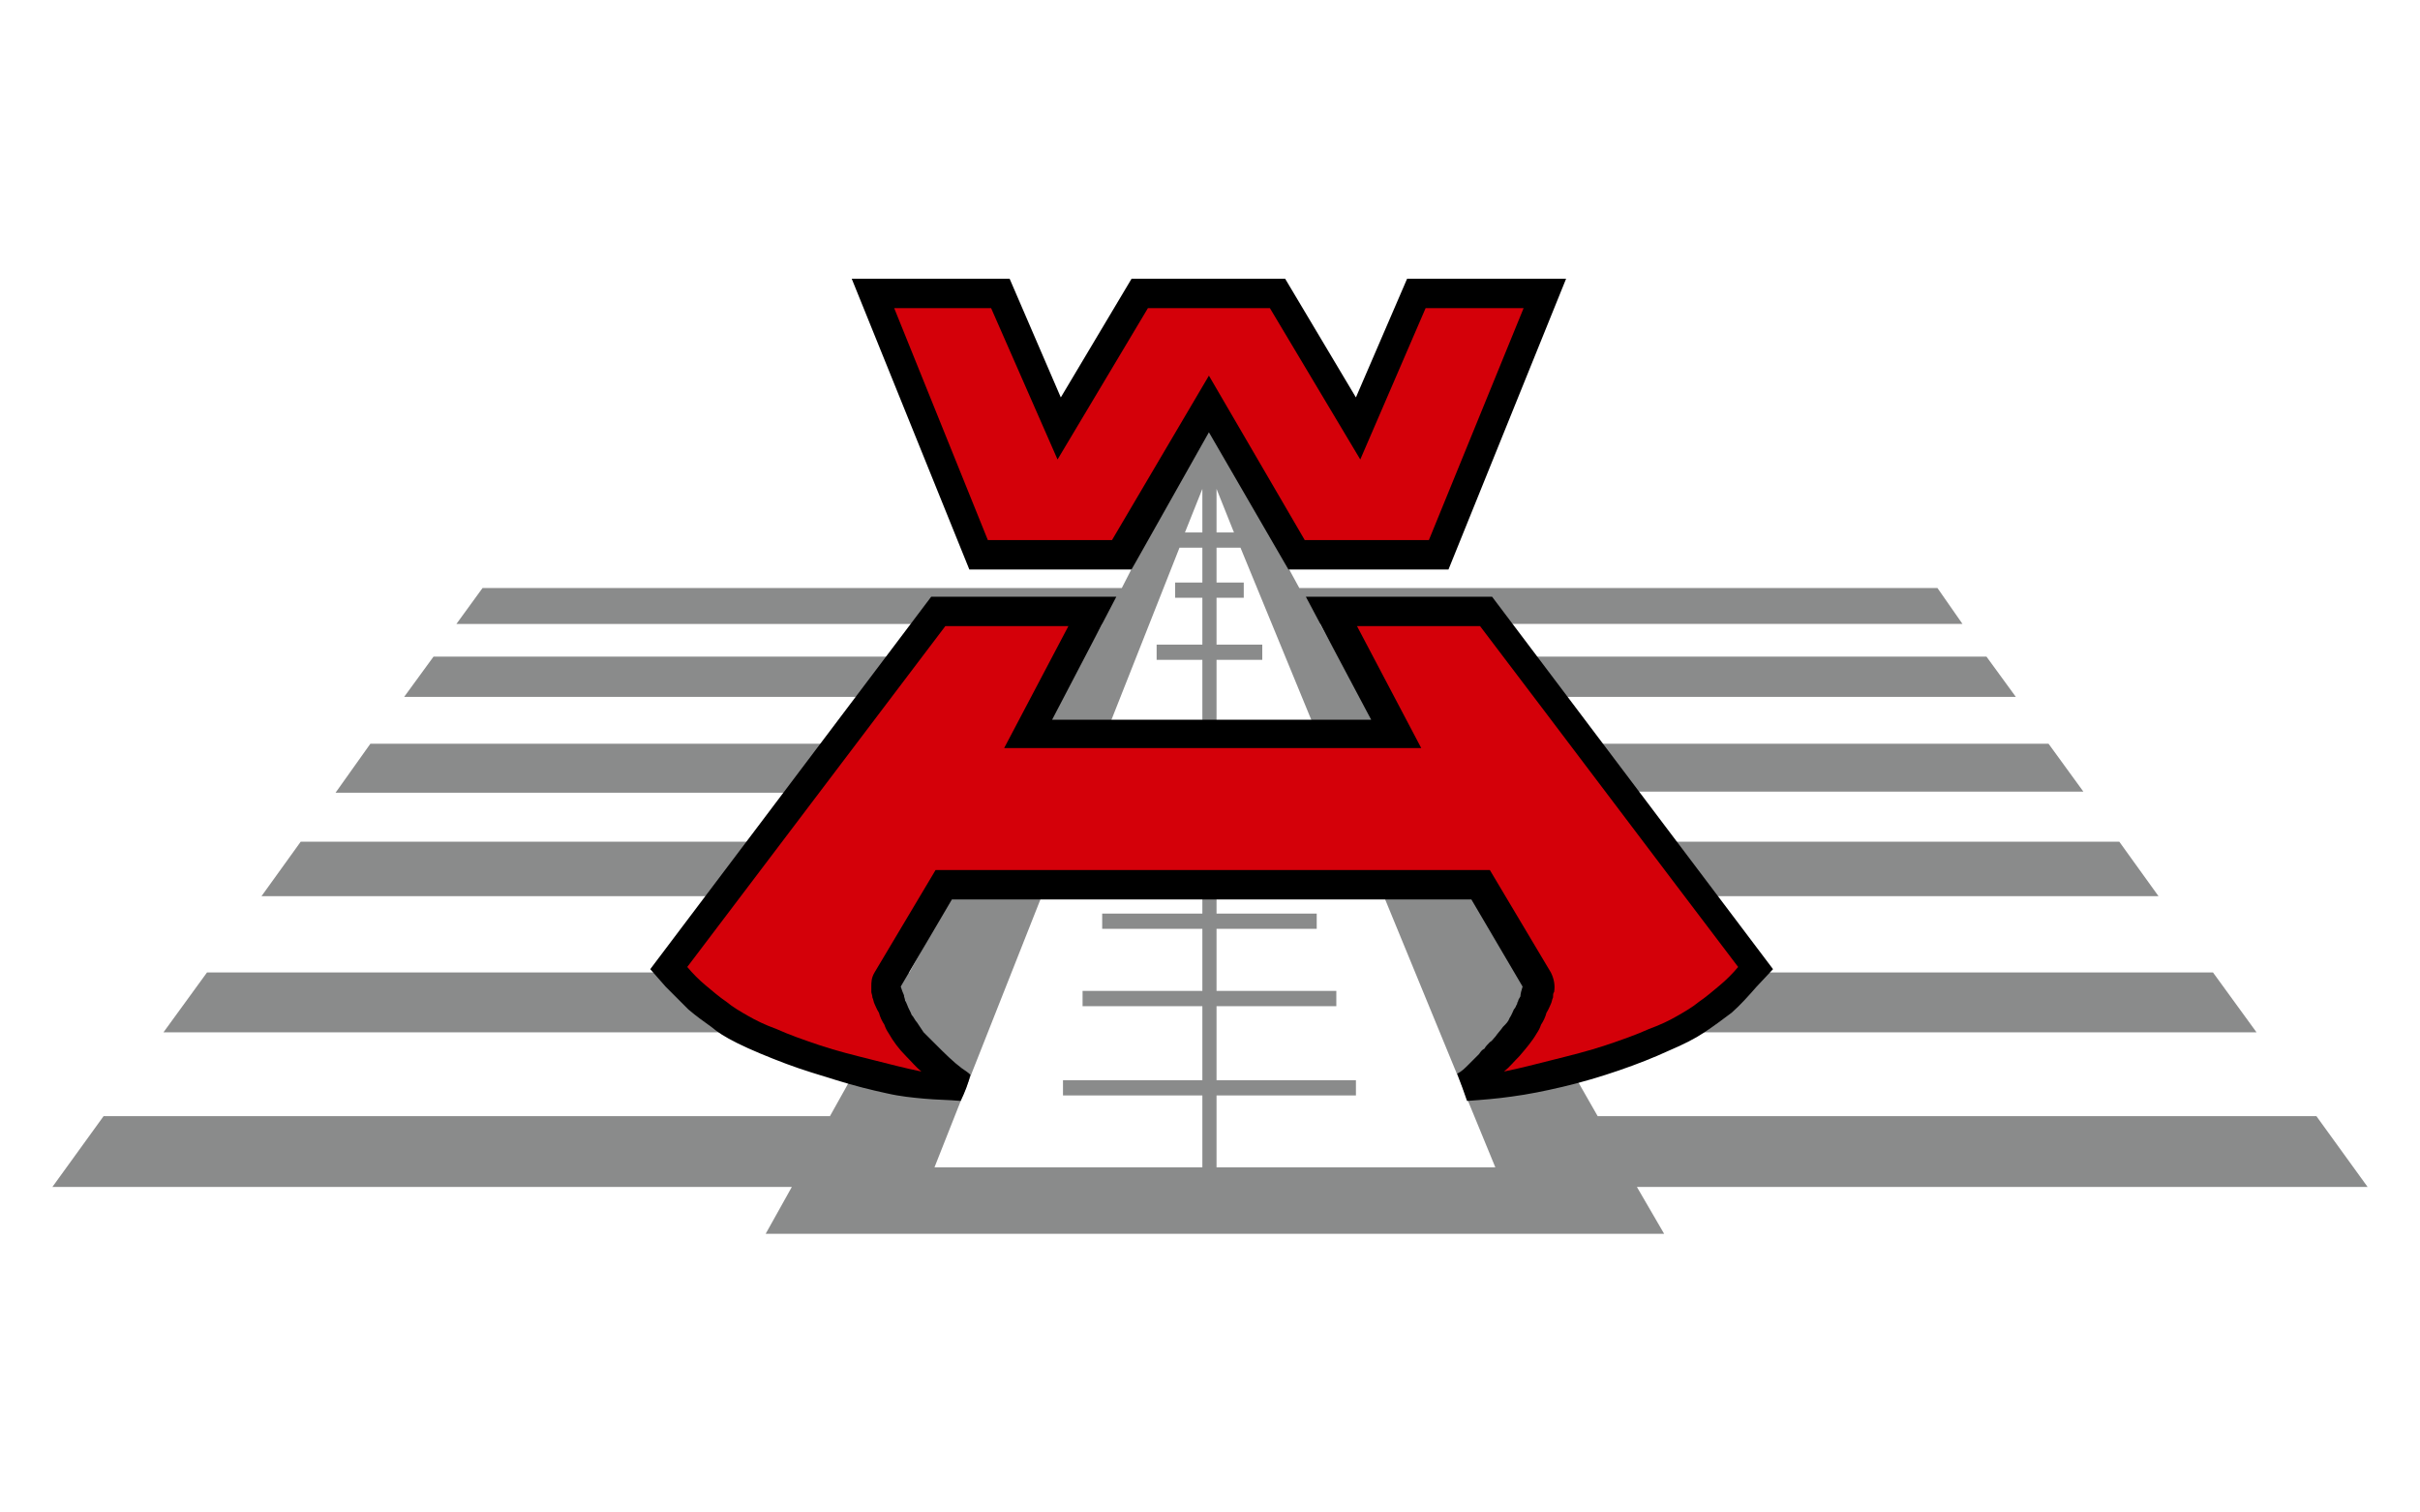 <?xml version="1.0" encoding="utf-8"?>
<!-- Generator: Adobe Illustrator 16.0.0, SVG Export Plug-In . SVG Version: 6.00 Build 0)  -->
<!DOCTYPE svg PUBLIC "-//W3C//DTD SVG 1.1//EN" "http://www.w3.org/Graphics/SVG/1.1/DTD/svg11.dtd">
<svg version="1.1" id="Layer_1" xmlns="http://www.w3.org/2000/svg" xmlns:xlink="http://www.w3.org/1999/xlink" x="0px" y="0px"
	 width="160px" height="100px" viewBox="0 0 160 100" enable-background="new 0 0 160 100" xml:space="preserve">
<g>
	<path fill-rule="evenodd" clip-rule="evenodd" fill="#8A8B8B" d="M85.904,38.876h42.191l1.656,2.376h-42.48l1.225,2.16h42.84
		l1.943,2.664H90.008l1.728,3.096h43.704l2.305,3.168H93.536l1.8,3.312h44.784l2.592,3.601H97.424l2.808,5.04h46.08l2.88,3.96
		h-46.728l3.168,5.544h47.52l3.385,4.68h-48.312l1.8,3.096H50.624l1.728-3.096H3.464l3.384-4.68h48.024l3.096-5.544h-47.16
		l2.88-3.96h46.44l2.808-5.04H17.288l2.592-3.601h45l1.8-3.239H22.184l2.304-3.24h43.992l1.656-3.096H26.72l1.943-2.664h42.984
		l1.225-2.16H30.176l1.728-2.376h42.265l5.688-11.088L85.904,38.876L85.904,38.876z M79.495,32.324l-1.151,2.88h1.151V32.324
		L79.495,32.324z M77.983,36.212L61.784,77.18h17.711v-4.752H70.28V71.42h9.215v-4.896h-7.92v-1.008h7.92v-4.104h-6.623v-1.009
		h6.623V43.628h-3.023V42.62h3.023v-3.096h-1.799v-1.008h1.799v-2.304H77.983L77.983,36.212z M80.432,32.324v2.88h1.152
		L80.432,32.324L80.432,32.324z M80.432,36.212v2.304h1.8v1.008h-1.8v3.096h3.024v1.008h-3.024v16.775h6.624v1.009h-6.624v4.104
		h7.92v1.008h-7.92v4.896h9.216v1.008h-9.216v4.752h18.433L82.016,36.212H80.432L80.432,36.212z"/>
	<path fill-rule="evenodd" clip-rule="evenodd" d="M80.071,59.468H62.936l-3.384,5.76c0.072,0.216,0.145,0.433,0.216,0.576
		c0,0.145,0.072,0.216,0.072,0.36c0.071,0.071,0.071,0.144,0.144,0.288c0.072,0.216,0.217,0.432,0.289,0.647
		c0.144,0.145,0.215,0.36,0.359,0.504c0.145,0.216,0.288,0.433,0.432,0.648c0.217,0.216,0.504,0.504,0.721,0.72
		c0.72,0.72,1.224,1.224,1.8,1.656c0.216,0.144,0.432,0.288,0.575,0.432c-0.144,0.576-0.359,1.152-0.647,1.729
		c-0.792-0.072-1.584-0.072-2.376-0.145s-1.584-0.144-2.52-0.359c-1.008-0.217-2.16-0.505-3.312-0.864
		c-1.152-0.36-2.16-0.648-3.312-1.08c-1.151-0.432-2.375-0.937-3.239-1.368s-1.296-0.72-1.728-1.08
		c-0.504-0.359-1.009-0.72-1.513-1.151c-0.504-0.505-1.008-1.009-1.512-1.513l-1.009-1.151c6.192-8.208,12.385-16.417,18.576-24.625
		h12.24l-4.248,8.136c6.984,0,14.04,0,21.097,0l-4.32-8.136h12.312c6.192,8.208,12.385,16.417,18.576,24.625l-1.08,1.151
		c-0.504,0.576-1.08,1.225-1.655,1.729c-0.576,0.432-1.152,0.863-1.801,1.296c-0.647,0.432-1.367,0.792-2.376,1.224
		c-1.872,0.864-4.536,1.8-6.983,2.376c-1.225,0.288-2.305,0.504-3.385,0.648c-1.008,0.144-1.943,0.216-2.951,0.288
		c-0.217-0.648-0.433-1.225-0.648-1.801c0.288-0.144,0.504-0.359,0.72-0.575c0.216-0.217,0.504-0.504,0.721-0.721
		c0.144-0.216,0.216-0.288,0.359-0.359c0.072-0.145,0.216-0.288,0.36-0.433c0.144-0.071,0.216-0.216,0.36-0.359
		c0.144-0.216,0.359-0.433,0.504-0.648c0.216-0.216,0.359-0.359,0.432-0.576c0.144-0.216,0.216-0.432,0.288-0.575
		c0.144-0.145,0.144-0.288,0.216-0.36c0-0.145,0.072-0.145,0.072-0.216c0-0.072,0.072-0.145,0.144-0.288
		c0-0.145,0.072-0.433,0.145-0.648l-3.385-5.76H80.071L80.071,59.468z"/>
	<polygon fill-rule="evenodd" clip-rule="evenodd" points="84.968,18.428 89.647,26.276 93.032,18.428 103.544,18.428 
		95.768,37.652 85.184,37.652 79.928,28.58 74.815,37.652 64.088,37.652 56.312,18.428 66.752,18.428 70.136,26.276 74.815,18.428 
		84.968,18.428 	"/>
	<polygon fill-rule="evenodd" clip-rule="evenodd" fill="#D40009" points="79.928,20.372 83.96,20.372 89.936,30.38 94.256,20.372 
		100.735,20.372 94.472,35.708 86.264,35.708 79.928,24.836 73.521,35.708 65.312,35.708 59.12,20.372 65.528,20.372 69.92,30.38 
		75.896,20.372 79.928,20.372 	"/>
	<path fill-rule="evenodd" clip-rule="evenodd" fill="#D40009" d="M80.071,49.46h13.896l-4.248-8.064h8.136
		c5.688,7.488,11.376,15.047,17.064,22.536c-0.36,0.433-0.792,0.864-1.225,1.224c-0.432,0.36-0.936,0.793-1.367,1.08
		c-0.433,0.36-0.937,0.648-1.44,0.937s-1.08,0.576-1.872,0.864c-0.792,0.359-1.8,0.72-2.88,1.08
		c-1.08,0.359-2.231,0.647-3.384,0.936s-2.232,0.576-3.312,0.792c0.36-0.288,0.648-0.648,1.009-1.008
		c0.432-0.504,0.863-1.008,1.151-1.512c0.145-0.217,0.216-0.36,0.288-0.576c0.145-0.216,0.288-0.504,0.36-0.792
		c0.144-0.216,0.216-0.433,0.288-0.576c0.071-0.145,0.071-0.288,0.144-0.432c0-0.145,0-0.288,0.072-0.36
		c0.072-0.433,0-0.864-0.216-1.296l-4.032-6.769c-12.24,0-24.408,0-36.647,0l-4.033,6.769c-0.215,0.359-0.215,0.647-0.215,0.936
		c0,0.145,0,0.216,0,0.36c0,0.072,0.071,0.216,0.071,0.36c0.072,0.144,0.072,0.287,0.144,0.432c0.072,0.144,0.145,0.36,0.289,0.576
		c0.071,0.288,0.215,0.576,0.359,0.792c0.072,0.216,0.145,0.359,0.288,0.576c0.288,0.504,0.647,1.008,1.151,1.512
		c0.361,0.359,0.648,0.72,1.009,1.008c-1.08-0.216-2.16-0.504-3.312-0.792c-1.152-0.288-2.305-0.576-3.385-0.936
		c-1.08-0.36-2.088-0.721-2.88-1.08c-0.792-0.288-1.368-0.576-1.872-0.864s-1.008-0.576-1.439-0.937
		c-0.433-0.287-0.937-0.72-1.368-1.08c-0.433-0.359-0.864-0.791-1.224-1.224l17.063-22.536h8.136l-4.248,8.064H80.071L80.071,49.46z
		"/>
</g>
</svg>

